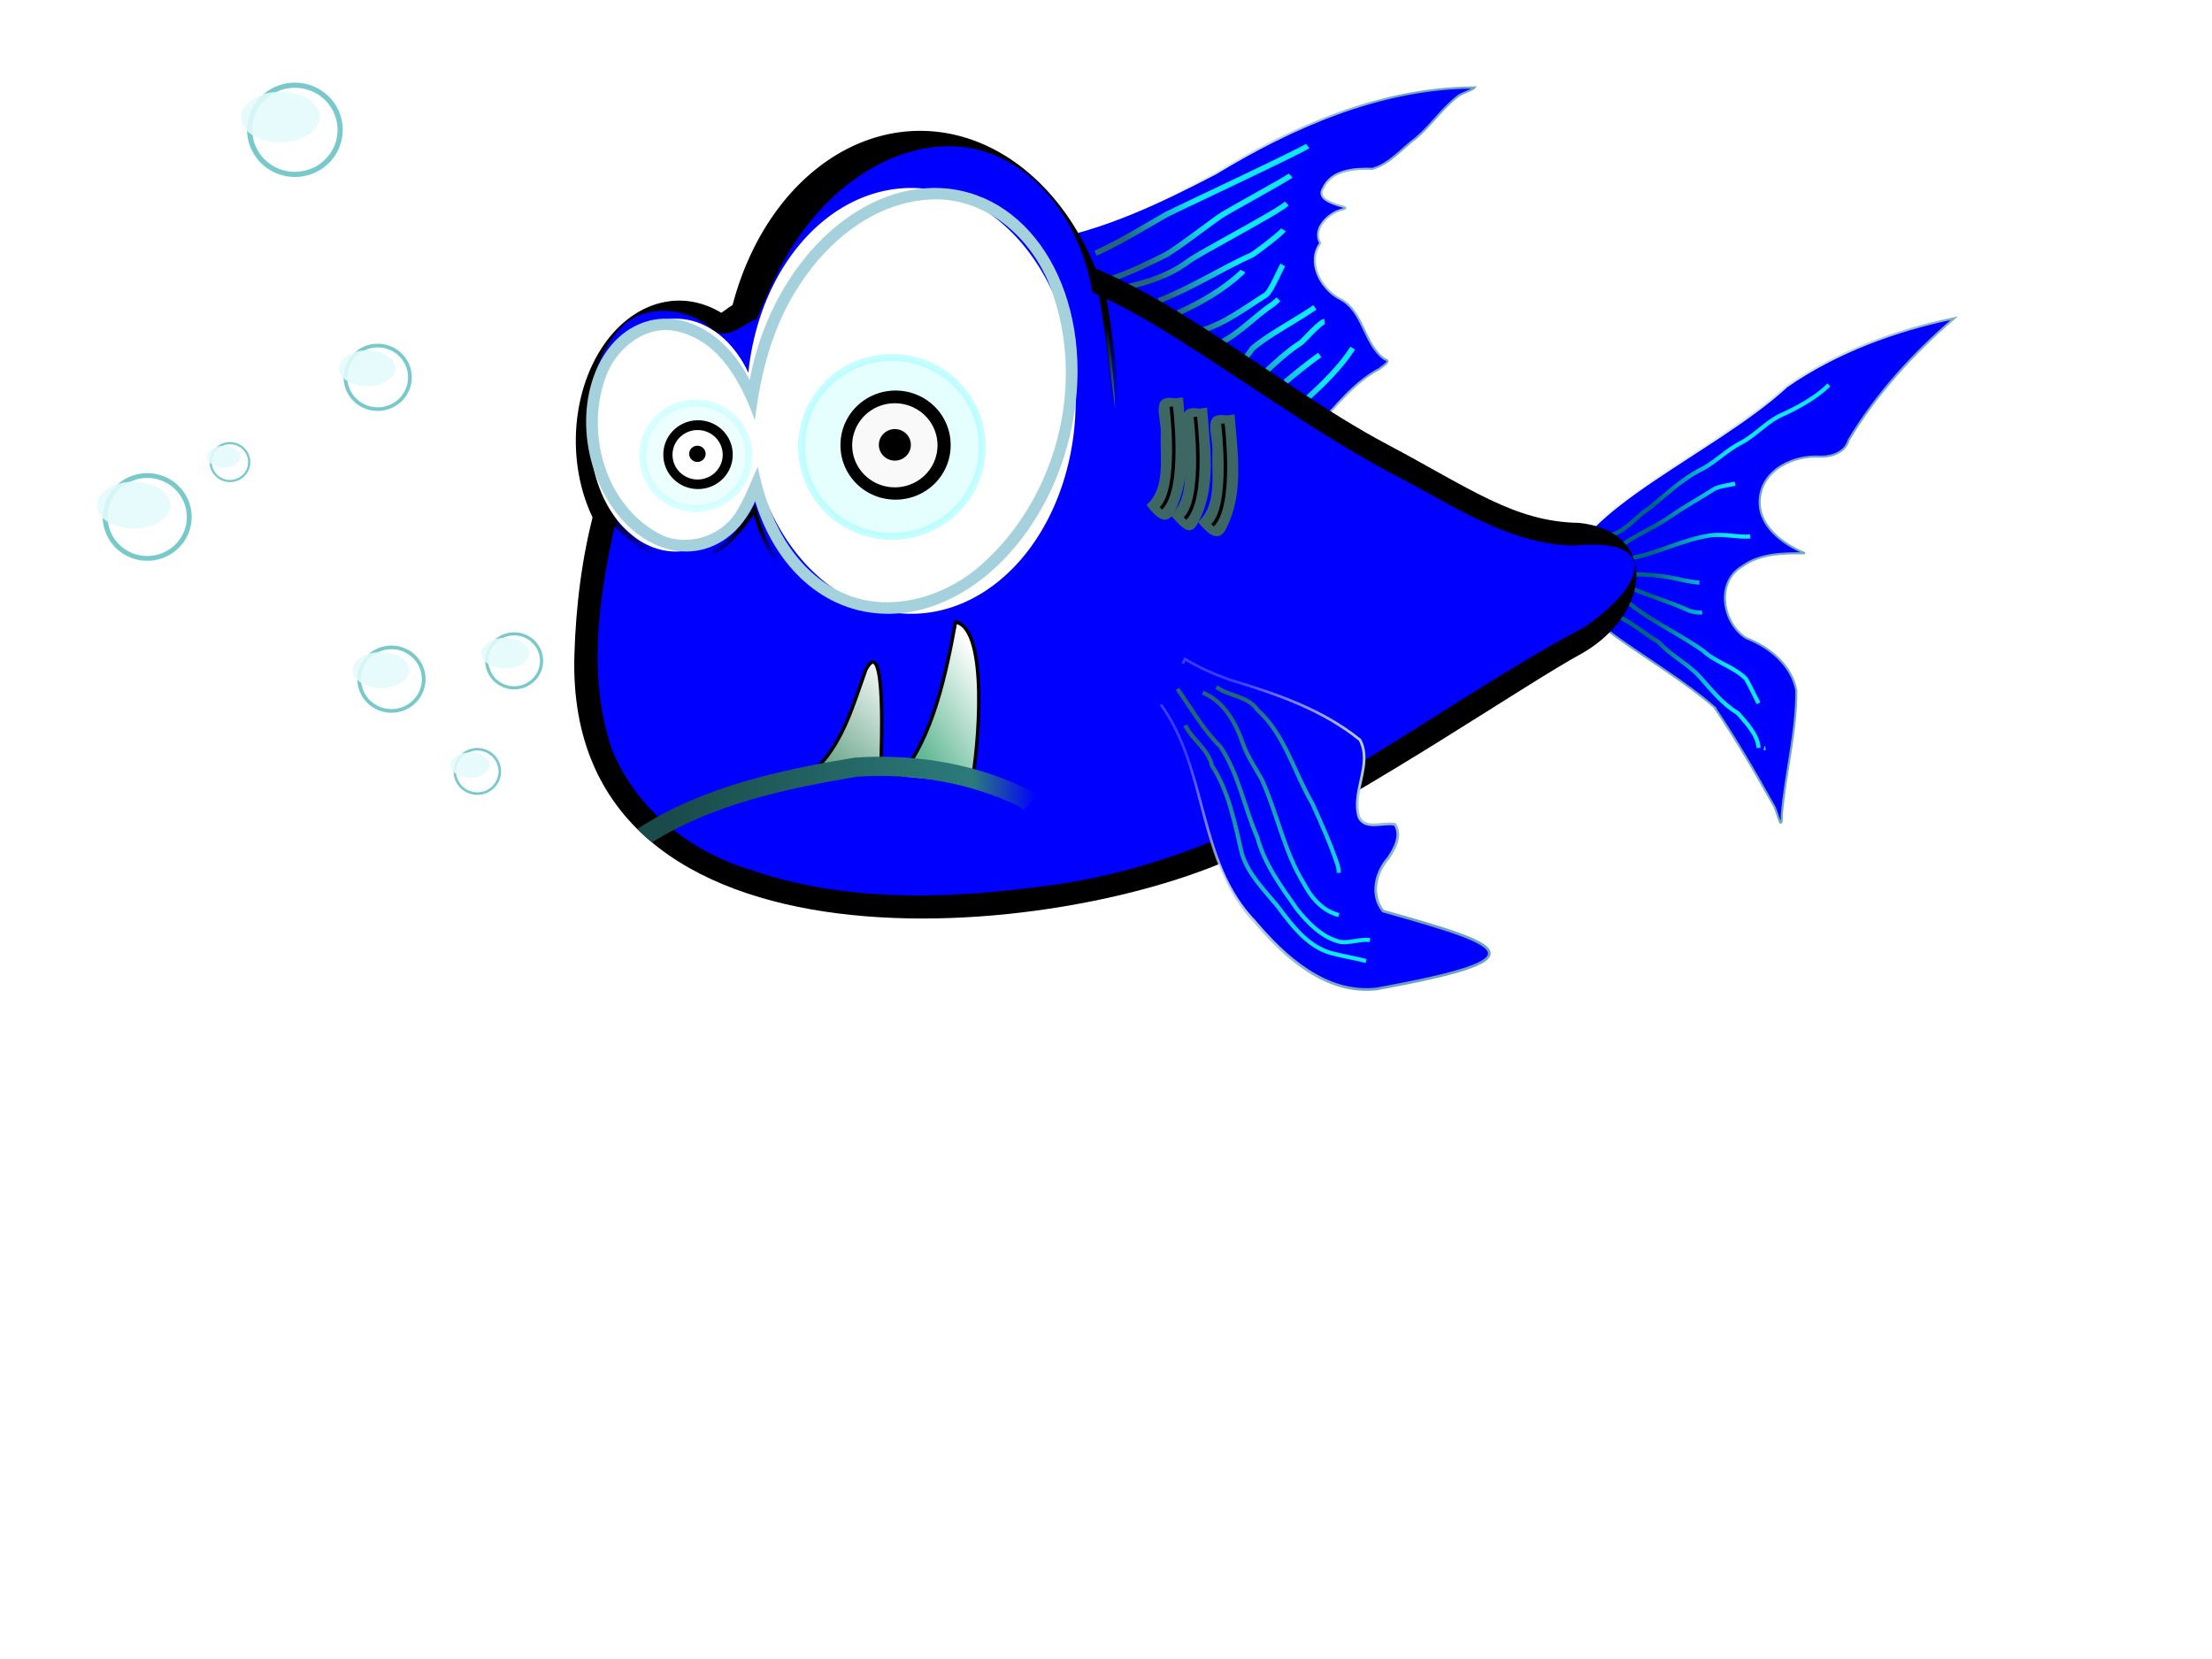 <?xml version="1.0"?><svg width="1600" height="1200" xmlns="http://www.w3.org/2000/svg" xmlns:xlink="http://www.w3.org/1999/xlink">
 <title>Blue Pirahnas props to the maker</title>
 <defs>
  <filter id="filter9505">
   <feGaussianBlur stdDeviation="2.219" id="feGaussianBlur9507"/>
  </filter>
  <filter id="filter10658">
   <feGaussianBlur stdDeviation="2.292" id="feGaussianBlur10660"/>
  </filter>
  <linearGradient id="linearGradient29344">
   <stop offset="0" stop-color="#3d8c8c" id="stop29346"/>
   <stop offset="1" stop-opacity="0" stop-color="#3d8c8c" id="stop29348"/>
  </linearGradient>
  <linearGradient id="linearGradient28367">
   <stop offset="0" stop-color="#3e8e8e" id="stop28369"/>
   <stop offset="1" stop-opacity="0" stop-color="#3e8e8e" id="stop28371"/>
  </linearGradient>
  <linearGradient id="linearGradient23712">
   <stop offset="0" stop-color="#216778" id="stop23714"/>
   <stop offset="1" stop-color="#0fe7ff" id="stop23716"/>
  </linearGradient>
  <linearGradient id="linearGradient23706">
   <stop offset="0" stop-color="#006680" id="stop23708"/>
   <stop offset="1" stop-color="#0fe7ff" id="stop23710"/>
  </linearGradient>
  <linearGradient id="linearGradient16625">
   <stop offset="0" stop-color="#000000" id="stop16627"/>
   <stop offset="1" stop-opacity="0" stop-color="#000000" id="stop16629"/>
  </linearGradient>
  <linearGradient id="linearGradient15853">
   <stop offset="0" stop-color="#000000" id="stop15855"/>
   <stop offset="1" stop-opacity="0" stop-color="#000000" id="stop15857"/>
  </linearGradient>
  <linearGradient id="linearGradient13555">
   <stop offset="0" stop-color="#1a4a4a" id="stop13557"/>
   <stop offset="0.827" stop-color="#2c7b7b" id="stop13944"/>
   <stop offset="1" stop-opacity="0" stop-color="#2c7b7b" id="stop13559"/>
  </linearGradient>
  <linearGradient id="linearGradient10467">
   <stop offset="0" stop-color="#000000" id="stop10469"/>
   <stop offset="1" stop-opacity="0" stop-color="#000000" id="stop10471"/>
  </linearGradient>
  <linearGradient id="linearGradient5406">
   <stop offset="0" stop-opacity="0.235" stop-color="#ffffff" id="stop5408"/>
   <stop offset="0.5" stop-color="#b7d0de" id="stop8910"/>
   <stop offset="1" stop-color="#6fa2bd" id="stop5410"/>
  </linearGradient>
  <linearGradient id="linearGradient5017">
   <stop offset="0" stop-color="#ffffff" id="stop5019"/>
   <stop offset="1" stop-color="#73a8c0" id="stop5021"/>
  </linearGradient>
  <linearGradient id="linearGradient8725">
   <stop offset="0" stop-color="#bfe2e8" id="stop8727"/>
   <stop offset="1" stop-opacity="0" stop-color="#bfe2e8" id="stop8729"/>
  </linearGradient>
  <linearGradient id="linearGradient6810">
   <stop offset="0" stop-color="#3b8a67" id="stop6812"/>
   <stop offset="1" stop-color="#ffffff" id="stop6814"/>
  </linearGradient>
  <linearGradient id="linearGradient6421">
   <stop offset="0" stop-color="#63b995" id="stop6423"/>
   <stop offset="1" stop-color="#ffffff" id="stop6425"/>
  </linearGradient>
  <radialGradient xlink:href="#linearGradient8725" fy="625.356" fx="421.916" r="45.842" cy="625.356" cx="421.916" gradientTransform="matrix(1 0 0 1 24.032 -8.027)" gradientUnits="userSpaceOnUse" id="radialGradient2863"/>
  <radialGradient xlink:href="#linearGradient8725" fy="625.356" fx="421.916" r="45.842" cy="625.356" cx="421.916" gradientTransform="matrix(1 0 0 1 44.894 -14.996)" gradientUnits="userSpaceOnUse" id="radialGradient2865"/>
  <radialGradient xlink:href="#linearGradient8725" fy="625.356" fx="421.916" r="45.842" cy="625.356" cx="421.916" gradientTransform="matrix(1 0 0 1 36.888 -12.322)" gradientUnits="userSpaceOnUse" id="radialGradient2867"/>
  <radialGradient xlink:href="#linearGradient8725" fy="625.356" fx="421.916" r="45.842" cy="625.356" cx="421.916" gradientTransform="matrix(1 0 0 1 31.306 -10.457)" gradientUnits="userSpaceOnUse" id="radialGradient2869"/>
  <radialGradient xlink:href="#linearGradient8725" fy="625.356" fx="421.916" r="45.842" cy="625.356" cx="421.916" gradientTransform="matrix(1 0 0 1 31.306 -10.457)" gradientUnits="userSpaceOnUse" id="radialGradient2871"/>
  <radialGradient xlink:href="#linearGradient8725" fy="625.356" fx="421.916" r="45.842" cy="625.356" cx="421.916" gradientTransform="matrix(1 0 0 1 22.304 -7.45)" gradientUnits="userSpaceOnUse" id="radialGradient2873"/>
  <radialGradient xlink:href="#linearGradient8725" fy="625.356" fx="421.916" r="45.842" cy="625.356" cx="421.916" gradientTransform="matrix(1 0 0 1 52.488 -17.533)" gradientUnits="userSpaceOnUse" id="radialGradient2875"/>
  <linearGradient xlink:href="#linearGradient23706" y2="0.5" x2="0.542" y1="0.5" x1="0.2" id="linearGradient2887"/>
  <linearGradient xlink:href="#linearGradient23712" y2="0.53" x2="0.593" y1="0.702" x1="0.343" id="linearGradient2889"/>
  <linearGradient xlink:href="#linearGradient23712" y2="0.849" x2="0.823" y1="0.116" x1="0.217" id="linearGradient2891"/>
  <linearGradient xlink:href="#linearGradient16625" y2="0.878" x2="0.5" y1="0.322" x1="0.5" id="linearGradient3867"/>
  <linearGradient xlink:href="#linearGradient15853" y2="0.762" x2="0.5" y1="0.028" x1="0.019" id="linearGradient3870"/>
  <linearGradient xlink:href="#linearGradient10467" y2="0.972" x2="0.5" y1="0.361" x1="0.5" id="linearGradient3873"/>
  <linearGradient xlink:href="#linearGradient13555" y2="0.5" x2="1" y1="0.5" x1="0.073" id="linearGradient3916"/>
  <linearGradient xlink:href="#linearGradient5406" y2="0.645" x2="0.728" y1="0.259" x1="0.087" id="linearGradient3921"/>
  <linearGradient xlink:href="#linearGradient6421" y2="0.374" x2="1.061" y1="1.03" x1="0.5" id="linearGradient3924"/>
  <linearGradient xlink:href="#linearGradient6810" y2="0.271" x2="1.078" y1="1.542" x1="0.5" id="linearGradient3930"/>
  <linearGradient xlink:href="#linearGradient5017" y2="0.34" x2="0.5" y1="0.173" x1="0.392" id="linearGradient3941"/>
  <linearGradient xlink:href="#linearGradient5017" y2="0.329" x2="0.818" y1="0.298" x1="0.278" id="linearGradient3946"/>
  <radialGradient xlink:href="#linearGradient28367" fy="141.477" fx="172.573" r="37.749" cy="141.477" cx="172.573" gradientTransform="matrix(1 0 0 1.149 0 -9.262)" gradientUnits="userSpaceOnUse" id="radialGradient28373"/>
  <radialGradient xlink:href="#linearGradient29344" fy="137.5" fx="343.75" r="57.25" cy="137.5" cx="343.75" gradientTransform="matrix(1 0 0 1.149 0 -9.262)" gradientUnits="userSpaceOnUse" id="radialGradient29350"/>
 </defs>
 <g>
  <title>Layer 1</title>
  <g id="svg_1">
   <path d="m1063.651,63.325c-66.289,1.075 -128.715,28.368 -184.239,62.04c-40.249,20.887 -81.889,40.999 -127.13,48.492c-12.599,18.639 -4.401,42.137 -6.2,63c1.643,17.581 15.253,32.58 31.66,38.953c23.721,23.958 47.127,54.45 83.02,60.4c32.634,6.314 70.049,-1.714 91.857,-27.6c13.871,-15.091 26.792,-32.063 45.399,-41.961c2.015,-1.981 9.008,-5.476 3.498,-6.785c-15.506,-11.052 -14.885,-35.304 -33.11,-44.109c-13.39,-7.418 -23.271,-26.445 -13.368,-39.819c-5.865,-10.247 5.181,-21.221 14.73,-24.091c7.354,-1.544 1.196,-2.281 -2.857,-3.64c-5.457,-1.942 -14.142,-5.244 -9.85,-12.045c6.014,-13.36 22.733,-14.449 35.659,-14.039c12.83,-3.679 21.399,-14.892 31.843,-22.5c10.928,-9.394 19.03,-21.795 30.554,-30.448c3.414,-2.12 10.216,-4.145 11.566,-5.893c-1.013,0.014 -2.023,0.029 -3.034,0.043z" stroke-width="1.5" stroke-miterlimit="4" stroke="url(#linearGradient3946)" fill-rule="evenodd" fill="#0000ff" id="path4824"/>
   <path d="m803.371,201.811c14.113,-4.646 27.47,-11.338 40.711,-17.916c13.218,-8.451 25.449,-18.321 38.251,-27.333c2.598,-2.168 48.74,-27.3 51.222,-29.592m-119.239,80.723c16.075,-3.399 32.015,-8.787 45.247,-18.658c7.013,-5.542 65.026,-35.726 71.248,-41.832m-92.616,70.295c23.6,-9.029 44.822,-22.962 67.781,-33.308c2.735,-1.786 20.673,-15.164 22.323,-17.982m-76.173,60.113c16.711,-7.486 32.749,-16.855 46.201,-29.264l0.563,-1.129m-29.848,43.139c17.333,-5.174 31.759,-16.502 46.832,-25.914c3.445,-2.591 9.785,-17.701 11.991,-21.572m-135.438,-8.397c17.949,-8.069 34.615,-18.541 51.641,-28.241c3.87,-2.039 98.495,-46.467 101.802,-49.344m-62.901,142.292c14.251,-7.237 24.931,-19.437 38.153,-28.148c1.249,-1.033 2.471,-2.103 3.639,-3.225m26.352,5.813c-13.497,9.401 -34.297,20.129 -45.222,29.749c-2.707,4.045 -5.879,7.757 -8.991,11.498m15.92,7.843c9.003,-8.513 18.084,-17.07 28.545,-23.829c2.384,-2.051 13.441,-14.622 16.711,-15.002m-28.342,43.733c8.046,-6.833 16.32,-13.406 24.875,-19.609m-8.955,31.373c12.084,-10.981 23.949,-22.561 32.834,-36.276" stroke-width="4" stroke-miterlimit="4" stroke="url(#linearGradient2889)" fill-rule="evenodd" fill="none" id="path22066"/>
   <path d="m1240.078,511.548c15.785,23.349 30.047,47.957 43.657,72.477c2.682,6.35 5.068,18.685 5.139,5.005c2.485,-29.916 10.708,-59.623 10.452,-89.581c-3.484,-18.432 -19.43,-31.46 -36.318,-37.913c-17.209,-10.898 -22.221,-40.395 -2.921,-51.839c12.954,-9.492 29.966,-9.622 45.484,-9.492c-16.517,-6.827 -34.953,-20.509 -32.58,-40.39c2.389,-20.204 24.188,-30.573 43.091,-29.514c8.755,0.316 18.442,-2.92 21.082,-11.891c20.001,-33.641 46.823,-62.741 76.367,-88.218c-42.866,8.828 -85.021,24.359 -121.037,49.191c-50.955,47.304 -155.033,89.615 -159.694,136.63c-2.899,29.247 67.176,60.314 107.279,95.534z" stroke-width="1.5" stroke-miterlimit="4" stroke-dashoffset="0" stroke="url(#linearGradient3941)" fill-rule="nonzero" fill="#0000ff" id="path8912"/>
   <path d="m1164.55,387.11c11.769,-2.673 18.661,-13.738 28.638,-19.658c12.385,-10.163 24,-21.505 38.645,-28.56c9.746,-5.455 17.552,-13.544 27.549,-18.665c11.167,-5.839 19.131,-16.104 30.976,-20.829c11.018,-5.22 21.892,-11.24 30.92,-19.378l1.475,-1.735m-153.227,118.631c12.276,-9.564 27.169,-15.108 39.698,-24.087c10.188,-6.96 21.073,-12.928 31.365,-19.525c4.643,-1.83 9.653,-2.39 14.505,-3.45m-86.563,95.102c11.44,4.85 20.707,13.361 31.306,19.569c8.572,9.584 20.341,15.141 29.108,24.467c8.704,9.617 16.576,19.963 27.957,26.743c6.129,7.016 14.617,15.787 15.11,25.301m3.979,0l0.428,0.111l0.566,-0.111m-104.473,-109.807c17.46,16.372 40.004,25.712 59.406,39.48c9.118,8.524 22.379,11.492 31.002,20.36c3.357,5.704 5.966,11.791 9.093,17.614m-94.525,-84.318c14.423,6.583 29.842,10.626 44.192,17.309c3.056,1.007 6.304,1.622 9.537,1.32m-51.74,-39.217c20.001,-3.719 38.254,-13.857 58.432,-16.616c9.439,-1.043 18.723,1.492 28.131,0.929m-86.563,27.451c13.044,-0.438 25.939,1.284 38.58,4.262c3.701,0.677 7.41,1.356 11.17,1.622" stroke-width="3" stroke-miterlimit="4" stroke="url(#linearGradient2887)" fill-rule="evenodd" fill="none" id="path22901"/>
   <path d="m690.782,177.418c-214.49,1.628 -271.197,156.627 -275.311,296.586c-7.041,243.014 354.287,207.522 485.807,142.249c92.965,-46.135 203.469,-122.372 243.243,-143.758c50.577,-29.228 54.52,-88.624 -2.637,-94.292c-46.739,-0.829 -78.557,-25.049 -138.545,-56.803c-87.472,-46.303 -183.885,-135.311 -267.529,-142.249c-15.732,-1.305 -30.729,-1.842 -45.028,-1.733z" stroke-width="10" stroke-miterlimit="4" stroke-dashoffset="0" fill-rule="nonzero" fill="#000000" id="path4789"/>
   <path d="m808.718,282.068a143.184,185.451 0 1 1 -286.368,-3.918a143.184,185.451 0 1 1 286.368,3.918z" stroke-width="9.457" stroke-miterlimit="4" stroke-dashoffset="0" fill-rule="nonzero" fill="#000000" id="path4758"/>
   <path d="m562.256,287.185a71.003,96.334 0 1 1 -142.004,63.357a71.003,96.334 0 1 1 142.004,-63.357z" stroke-width="9.457" stroke-miterlimit="4" stroke-dashoffset="0" fill-rule="nonzero" fill="#000000" id="path4785"/>
   <path d="m683.592,105.795c-45.79,1.81 -84.576,32.989 -108.61,69.543c-11.561,17.173 -19.337,36.402 -27.529,55.288c-9.976,3.581 -20.009,15.187 -31.396,8.623c-18.081,-17.918 -52.953,-20.825 -69.52,0.78c-25.804,30.869 -24.121,76.775 -6.419,110.879c6.552,8.946 9.329,20.792 4.21,31.042c-11.423,51.784 -19.179,107.547 -2.099,158.999c16.441,42.6 55.477,74.254 99.202,87.742c74.009,25.989 155.022,21.258 231.513,9.706c63.79,-10.685 124.642,-34.99 179.548,-68.372c65.726,-36.748 127.313,-81.298 193.954,-116.643c45.928,-31.879 52.75,-64.798 -8.046,-58.755c-48.855,-1.001 -89.569,-30.728 -131.43,-51.889c-60.537,-32.435 -115.465,-73.844 -174.224,-109.206c-13.781,-7.927 -28.12,-15.587 -42.608,-22.228c-7.12,-43.22 -33.737,-87.463 -77.743,-101.606c-9.301,-2.89 -18.982,-4.132 -28.804,-3.9z" stroke-width="9.457" stroke-miterlimit="4" stroke-dashoffset="0" fill-rule="nonzero" fill="#0000ff" id="path10475"/>
   <path d="m633.175,411.147c4.401,53.148 -56.459,79.847 -114.953,99.872c-58.497,20.024 -92.583,25.828 -96.987,-27.32c-4.404,-53.148 39.495,-112.536 97.992,-132.56c58.494,-20.024 109.544,6.858 113.948,60.009z" stroke-miterlimit="4" stroke-linecap="square" stroke-dashoffset="0" marker-start="none" marker-mid="none" marker-end="none" fill-rule="nonzero" fill="url(#radialGradient28373)" id="path18571"/>
   <g fill="#3e6763" id="g27390">
    <path d="m867.395,295.59c-18.323,-3.184 -9.726,14.406 -10.379,25.651c-0.754,16.966 3.878,38.867 -10.376,51.387c6.616,6.924 14.184,17.781 20.051,5.2c13.748,-25.127 8.358,-55.669 6.419,-83.018c-1.905,0.26 -3.811,0.52 -5.716,0.78z" stroke-width="2.5" stroke-miterlimit="4" fill-rule="evenodd" fill="#3e6763" id="path27366"/>
    <path d="m887.269,300.53c-18.391,-3.21 -9.729,14.536 -10.289,25.825c-0.757,16.91 3.63,38.698 -10.466,51.213c6.636,8.28 15.312,16.358 20.845,3.902c12.552,-25.066 7.801,-54.79 5.629,-81.72c-1.908,0.26 -3.813,0.52 -5.719,0.78z" stroke-width="2.5" stroke-miterlimit="4" fill-rule="evenodd" fill="#3e6763" id="path27368"/>
    <path d="m849.981,288.138c-18.568,-3.228 -9.614,14.68 -10.376,25.911c-0.749,16.877 3.794,38.72 -10.289,51.216c6.509,8.829 14.915,16.749 20.578,4.16c12.633,-25.132 7.911,-54.943 5.806,-81.979c-1.908,0.231 -3.813,0.462 -5.718,0.693z" stroke-width="2.5" stroke-miterlimit="4" fill-rule="evenodd" fill="#3e6763" id="path27370"/>
   </g>
   <path d="m993.295,354.951a105.409,19.212 0 1 1 -210.82,-119.935a105.409,19.212 0 1 1 210.82,119.935z" stroke-miterlimit="4" stroke-linecap="square" stroke-dashoffset="0" marker-start="none" marker-mid="none" marker-end="none" fill-rule="nonzero" fill="url(#radialGradient29350)" id="path24433"/>
   <path d="m592.512,553.823c17.989,-19.331 25.069,-45.143 33.678,-69.24c15.25,-29.256 11.094,62.496 11.127,66.786" stroke-width="2.5" stroke-miterlimit="4" stroke="#000000" fill-rule="evenodd" fill="url(#linearGradient3930)" id="path5239"/>
   <path d="m547.87,288.429a58.96,79.995 0 1 1 -117.919,52.612a58.96,79.995 0 1 1 117.919,-52.612z" stroke-width="9.457" stroke-miterlimit="4" stroke-dashoffset="0" fill-rule="nonzero" fill="#ffffff" id="path4787"/>
   <path d="m778.049,291.594a118.898,153.996 0 1 1 -237.797,-3.254a118.898,153.996 0 1 1 237.797,3.254z" stroke-width="9.457" stroke-miterlimit="4" stroke-dashoffset="0" fill-rule="nonzero" fill="#ffffff" id="path3417"/>
   <path d="m650.522,561.502c24.18,-26.472 34.37,-77.113 40.629,-111.629c24.489,4.434 16.508,93.327 11.645,116.535" stroke-width="2.5" stroke-miterlimit="4" stroke="#000000" fill-rule="evenodd" fill="url(#linearGradient3924)" id="path5241"/>
   <path d="m839.619,509.551c34.306,47.217 26.378,114.059 68.175,157.185c21.822,25.762 51.413,52.719 88.139,48.562c120.342,-22.073 94.499,-30.886 4.52,-56.29c-9.416,-11.314 -5.336,-28.305 3.799,-38.39c4.587,-6.963 9.839,-16.211 4.734,-24.37c-8.209,-1.658 -21.315,4.273 -25.93,-4.983c-5.871,-18.48 9.982,-38.326 0.647,-56.088c-27.278,-22.074 -60.63,-33.341 -93.855,-43.365c-11.274,-3.993 -22.334,-8.791 -32.623,-15.055c-0.594,1.093 -1.185,2.185 -1.779,3.278" stroke-width="1.943" stroke-miterlimit="4" stroke="url(#linearGradient3921)" fill-rule="evenodd" fill="#0000ff" id="path4812"/>
   <path d="m634.917,547.362c-5.381,0.039 -10.756,0.241 -16.095,0.605l-0.352,0l-0.352,0.044c-53.527,8.882 -110.104,20.884 -157.203,51.604c3.405,3.389 6.974,6.619 10.686,9.706c43.587,-27.381 96.68,-38.925 148.451,-47.53c40.002,-2.687 81.641,4.198 117.275,21.622c0.985,0.918 1.961,1.808 2.946,2.729l9.675,-10.052c-1.252,-1.167 -2.49,-2.343 -3.74,-3.511l-0.746,-0.693l-0.923,-0.477c-33.692,-16.68 -71.968,-24.334 -109.623,-24.045z" stroke-width="10" stroke-miterlimit="4" fill-rule="evenodd" fill="url(#linearGradient3916)" id="path4847"/>
   <g transform="matrix(0.701 0 0 0.691 -431.207 -224.16)" id="g11076">
    <path filter="url(#filter10658)" d="m792.546,830.512a25.485,25.485 0 1 1 -50.97,70.114a25.485,25.485 0 1 1 50.97,-70.114z" stroke-width="5" stroke-miterlimit="4" stroke-dashoffset="0" stroke="#78c9cb" fill-rule="nonzero" fill="url(#radialGradient2863)" id="path11078"/>
    <path filter="url(#filter9505)" d="m769.199,831.036a16.123,10.402 0 1 1 -32.246,44.359a16.123,10.402 0 1 1 32.246,-44.359z" stroke-width="5" stroke-miterlimit="4" stroke-dashoffset="0" fill-rule="nonzero" fill-opacity="0.784" fill="#ffffff" id="path11080"/>
    <path filter="url(#filter9505)" d="m769.199,831.036a16.123,10.402 0 1 1 -32.246,44.359a16.123,10.402 0 1 1 32.246,-44.359z" stroke-width="5" stroke-miterlimit="4" stroke-dashoffset="0" fill-rule="nonzero" fill-opacity="0.471" fill="#cdf6f9" id="path11082"/>
   </g>
   <g transform="matrix(0.375 0 0 0.37 -20.759 166.827)" id="g11086">
    <path filter="url(#filter10658)" d="m1001.564,1022.152a25.485,25.485 0 1 1 -50.97,70.114a25.485,25.485 0 1 1 50.97,-70.114z" stroke-width="5" stroke-miterlimit="4" stroke-dashoffset="0" stroke="#78c9cb" fill-rule="nonzero" fill="url(#radialGradient2865)" id="path11088"/>
    <path filter="url(#filter9505)" d="m978.217,1022.676a16.123,10.402 0 1 1 -32.246,44.359a16.123,10.402 0 1 1 32.246,-44.359z" stroke-width="5" stroke-miterlimit="4" stroke-dashoffset="0" fill-rule="nonzero" fill-opacity="0.784" fill="#ffffff" id="path11090"/>
    <path filter="url(#filter9505)" d="m978.217,1022.676a16.123,10.402 0 1 1 -32.246,44.359a16.123,10.402 0 1 1 32.246,-44.359z" stroke-width="5" stroke-miterlimit="4" stroke-dashoffset="0" fill-rule="nonzero" fill-opacity="0.471" fill="#cdf6f9" id="path11092"/>
   </g>
   <g transform="matrix(0.457 0 0 0.45 -37.492 35.354)" id="g11096">
    <path filter="url(#filter10658)" d="m921.354,948.61a25.485,25.485 0 1 1 -50.97,70.114a25.485,25.485 0 1 1 50.97,-70.114z" stroke-width="5" stroke-miterlimit="4" stroke-dashoffset="0" stroke="#78c9cb" fill-rule="nonzero" fill="url(#radialGradient2867)" id="path11098"/>
    <path filter="url(#filter9505)" d="m898.007,949.135a16.123,10.402 0 1 1 -32.246,44.359a16.123,10.402 0 1 1 32.246,-44.359z" stroke-width="5" stroke-miterlimit="4" stroke-dashoffset="0" fill-rule="nonzero" fill-opacity="0.784" fill="#ffffff" id="path11100"/>
    <path filter="url(#filter9505)" d="m898.007,949.135a16.123,10.402 0 1 1 -32.246,44.359a16.123,10.402 0 1 1 32.246,-44.359z" stroke-width="5" stroke-miterlimit="4" stroke-dashoffset="0" fill-rule="nonzero" fill-opacity="0.471" fill="#cdf6f9" id="path11102"/>
   </g>
   <g transform="matrix(0.538 0 0 0.53 -168.731 -2.912)" id="g11106">
    <path filter="url(#filter10658)" d="m865.423,897.33a25.485,25.485 0 1 1 -50.97,70.114a25.485,25.485 0 1 1 50.97,-70.114z" stroke-width="5" stroke-miterlimit="4" stroke-dashoffset="0" stroke="#78c9cb" fill-rule="nonzero" fill="url(#radialGradient2869)" id="path11108"/>
    <path filter="url(#filter9505)" d="m842.076,897.854a16.123,10.402 0 1 1 -32.246,44.359a16.123,10.402 0 1 1 32.246,-44.359z" stroke-width="5" stroke-miterlimit="4" stroke-dashoffset="0" fill-rule="nonzero" fill-opacity="0.784" fill="#ffffff" id="path11110"/>
    <path filter="url(#filter9505)" d="m842.076,897.854a16.123,10.402 0 1 1 -32.246,44.359a16.123,10.402 0 1 1 32.246,-44.359z" stroke-width="5" stroke-miterlimit="4" stroke-dashoffset="0" fill-rule="nonzero" fill-opacity="0.471" fill="#cdf6f9" id="path11112"/>
   </g>
   <g transform="matrix(0.538 0 0 0.53 -178.688 -221.213)" id="g11116">
    <path filter="url(#filter10658)" d="m865.423,897.33a25.485,25.485 0 1 1 -50.97,70.114a25.485,25.485 0 1 1 50.97,-70.114z" stroke-width="5" stroke-miterlimit="4" stroke-dashoffset="0" stroke="#78c9cb" fill-rule="nonzero" fill="url(#radialGradient2871)" id="path11118"/>
    <path filter="url(#filter9505)" d="m842.076,897.854a16.123,10.402 0 1 1 -32.246,44.359a16.123,10.402 0 1 1 32.246,-44.359z" stroke-width="5" stroke-miterlimit="4" stroke-dashoffset="0" fill-rule="nonzero" fill-opacity="0.784" fill="#ffffff" id="path11120"/>
    <path filter="url(#filter9505)" d="m842.076,897.854a16.123,10.402 0 1 1 -32.246,44.359a16.123,10.402 0 1 1 32.246,-44.359z" stroke-width="5" stroke-miterlimit="4" stroke-dashoffset="0" fill-rule="nonzero" fill-opacity="0.471" fill="#cdf6f9" id="path11122"/>
   </g>
   <g transform="matrix(0.755 0 0 0.744 -352.75 -538.286)" id="g11126">
    <path filter="url(#filter10658)" d="m775.239,814.644a25.485,25.485 0 1 1 -50.97,70.114a25.485,25.485 0 1 1 50.97,-70.114z" stroke-width="5" stroke-miterlimit="4" stroke-dashoffset="0" stroke="#78c9cb" fill-rule="nonzero" fill="url(#radialGradient2873)" id="path11128"/>
    <path filter="url(#filter9505)" d="m751.892,815.168a16.123,10.402 0 1 1 -32.246,44.359a16.123,10.402 0 1 1 32.246,-44.359z" stroke-width="5" stroke-miterlimit="4" stroke-dashoffset="0" fill-rule="nonzero" fill-opacity="0.784" fill="#ffffff" id="path11130"/>
    <path filter="url(#filter9505)" d="m751.892,815.168a16.123,10.402 0 1 1 -32.246,44.359a16.123,10.402 0 1 1 32.246,-44.359z" stroke-width="5" stroke-miterlimit="4" stroke-dashoffset="0" fill-rule="nonzero" fill-opacity="0.471" fill="#cdf6f9" id="path11132"/>
   </g>
   <g transform="matrix(0.321 0 0 0.316 -171.406 -21.876)" id="g11214">
    <path filter="url(#filter10658)" d="m1077.649,1091.911a25.485,25.485 0 1 1 -50.97,70.114a25.485,25.485 0 1 1 50.97,-70.114z" stroke-width="5" stroke-miterlimit="4" stroke-dashoffset="0" stroke="#78c9cb" fill-rule="nonzero" fill="url(#radialGradient2875)" id="path11216"/>
    <path filter="url(#filter9505)" d="m1054.302,1092.435a16.123,10.402 0 1 1 -32.246,44.359a16.123,10.402 0 1 1 32.246,-44.359z" stroke-width="5" stroke-miterlimit="4" stroke-dashoffset="0" fill-rule="nonzero" fill-opacity="0.784" fill="#ffffff" id="path11218"/>
    <path filter="url(#filter9505)" d="m1054.302,1092.435a16.123,10.402 0 1 1 -32.246,44.359a16.123,10.402 0 1 1 32.246,-44.359z" stroke-width="5" stroke-miterlimit="4" stroke-dashoffset="0" fill-rule="nonzero" fill-opacity="0.471" fill="#cdf6f9" id="path11220"/>
   </g>
   <path d="m864.601,301.501c0,0 7.466,58.868 -7.469,73.585" stroke-width="2.5" stroke-miterlimit="4" stroke="#000000" fill-rule="evenodd" fill="none" id="path11234"/>
   <path d="m884.514,306.407c0,0 7.466,58.868 -7.469,73.585" stroke-width="2.5" stroke-miterlimit="4" stroke="#000000" fill-rule="evenodd" fill="none" id="path11236"/>
   <path d="m847.175,294.143c0,0 7.469,58.867 -7.469,73.583" stroke-width="2.5" stroke-miterlimit="4" stroke="#000000" fill-rule="evenodd" fill="none" id="path11238"/>
   <path d="m710.442,323.269a65.325,64.369 0 1 1 -130.648,0a65.325,64.369 0 1 1 130.648,0z" stroke-width="5" stroke-miterlimit="4" stroke-dashoffset="0" stroke="#acfdff" fill-rule="nonzero" fill="#d9feff" opacity="0.676" id="path5414"/>
   <path d="m687.63,321.957a39.847,39.264 0 1 1 -79.693,0a39.847,39.264 0 1 1 79.693,0z" stroke-width="5" stroke-miterlimit="4" stroke-dashoffset="0" fill-rule="nonzero" fill="#000000" id="path7335"/>
   <path d="m678.129,322.096a30.861,30.409 0 1 1 -61.722,0a30.861,30.409 0 1 1 61.722,0z" stroke-width="5" stroke-miterlimit="4" stroke-dashoffset="0" fill-rule="nonzero" fill="#f9f9f9" id="path6952"/>
   <path d="m658.849,321.771a11.569,11.4 0 1 1 -23.139,0a11.569,11.4 0 1 1 23.139,0z" stroke-width="5" stroke-miterlimit="4" stroke-dashoffset="0" fill-rule="nonzero" fill="#000000" id="path7337"/>
   <path d="m541.749,329.641a38.417,37.854 0 1 1 -76.831,0a38.417,37.854 0 1 1 76.831,0z" stroke-width="5" stroke-miterlimit="4" stroke-dashoffset="0" stroke="#c7feff" fill-rule="nonzero" fill="#e5feff" opacity="0.676" id="path7347"/>
   <path d="m529.988,328.867a25.088,24.721 0 1 1 -50.175,0a25.088,24.721 0 1 1 50.175,0z" stroke-width="5" stroke-miterlimit="4" stroke-dashoffset="0" fill-rule="nonzero" fill="#000000" id="path7349"/>
   <path d="m522.747,328.951a18.149,17.883 0 1 1 -36.298,0a18.149,17.883 0 1 1 36.298,0z" stroke-width="5" stroke-miterlimit="4" stroke-dashoffset="0" fill-rule="nonzero" fill="#ffffff" id="path7351"/>
   <path d="m674.358,135.952c-61.058,1.061 -117.832,61.585 -132.092,139.043c-17.631,-35.415 -51.534,-53.222 -80.602,-40.253c-32.547,14.521 -46.742,62.129 -31.705,106.285c15.039,44.158 53.642,68.206 86.186,53.686c13.37,-5.965 23.654,-17.506 30.079,-32.106c14.631,47.902 49.941,80.757 94.848,81.37c65.631,0.898 126.984,-67.382 136.974,-152.387c9.988,-85.006 -35.153,-154.74 -100.786,-155.638c-0.971,-0.013 -1.93,-0.017 -2.901,0zm3.298,8.233c2.578,0.021 5.136,0.202 7.694,0.477c37.829,4.375 66.818,36.181 77.172,70.973c22.362,68.506 -0.819,149.857 -56.591,196.151c-26.884,21.746 -65.977,32.007 -98.279,16.161c-34.804,-16.979 -52.719,-54.51 -59.538,-90.471c-4.601,10.072 -8.327,20.576 -14.029,30.113c-9.63,18.904 -34.314,28.094 -54.129,20.019c-42.585,-20.113 -57.818,-76.483 -40.587,-117.984c8.302,-19.619 30.34,-36.25 52.854,-29.29c29.246,8.017 44.409,37.583 53.822,63.78c4.024,-34.424 13.002,-68.879 32.321,-98.054c21.034,-32.54 55.561,-60.756 96.694,-61.831c0.858,-0.027 1.736,-0.05 2.595,-0.043z" stroke-width="9.457" stroke-miterlimit="4" stroke-dashoffset="0" fill-rule="nonzero" fill="#a5d1dc" id="path7355"/>
   <path d="m793.963,196.006c0,0 11.257,51.302 12.664,99.83" stroke-width="5" stroke-miterlimit="4" stroke="url(#linearGradient3873)" fill-rule="evenodd" fill="#2c7b7b" id="path7369"/>
   <path d="m437.217,369.465c0,0 33.83,45.098 69.65,36.274" stroke-width="4" stroke-miterlimit="4" stroke="url(#linearGradient3870)" fill-rule="evenodd" fill="none" id="path15089"/>
   <path d="m515.821,399.858c15.92,-7.842 29.851,-31.374 29.851,-31.374c0,0 8.955,37.256 24.875,44.119" stroke-width="3" stroke-miterlimit="4" stroke="url(#linearGradient3867)" fill-rule="evenodd" fill="none" id="path15861"/>
   <path d="m851.655,498.268c10.041,14.206 18.667,29.594 31.19,41.893c13.171,19.977 17.223,43.961 26.631,65.594c5.215,19.436 17.429,35.906 28.871,52.164c8.13,10.119 18.202,20.376 31.331,23.455c7.159,0.757 14.125,-2.18 21.281,-1.47m-121.012,-178.862c15.776,6.314 24.177,22.442 29.352,37.492c3.309,9.137 8.949,17.146 13.542,25.612c11.153,24.603 15.962,51.815 30.346,75.019c5.232,10.177 13.581,19.858 25.258,22.714m-88.648,-164.997c9.143,6.852 22.95,6.486 29.741,16.55c19.995,18.047 26.389,45.057 39.599,67.496c6.737,14.922 13.536,29.941 18.627,45.473c0.343,1.642 0.58,3.303 0.681,4.975m-111.162,-106.763c5.159,10.521 16.694,17.24 19.328,29.087c12.509,19.242 16.593,42.087 21.734,63.96c4.7,15.041 16.314,26.253 26.049,38.179c10.773,14.428 22.798,30.67 41.817,34.358c7.263,1.858 14.704,2.964 21.934,4.958" stroke-width="3" stroke-miterlimit="4" stroke="url(#linearGradient2891)" fill-rule="evenodd" fill="none" id="path23718"/>
   <path d="m510.387,328.26a5.941,5.854 0 1 1 -11.882,0a5.941,5.854 0 1 1 11.882,0z" stroke-width="5" stroke-miterlimit="4" stroke-dashoffset="0" fill-rule="nonzero" fill="#000000" id="path5922"/>
  </g>
 </g>
</svg>